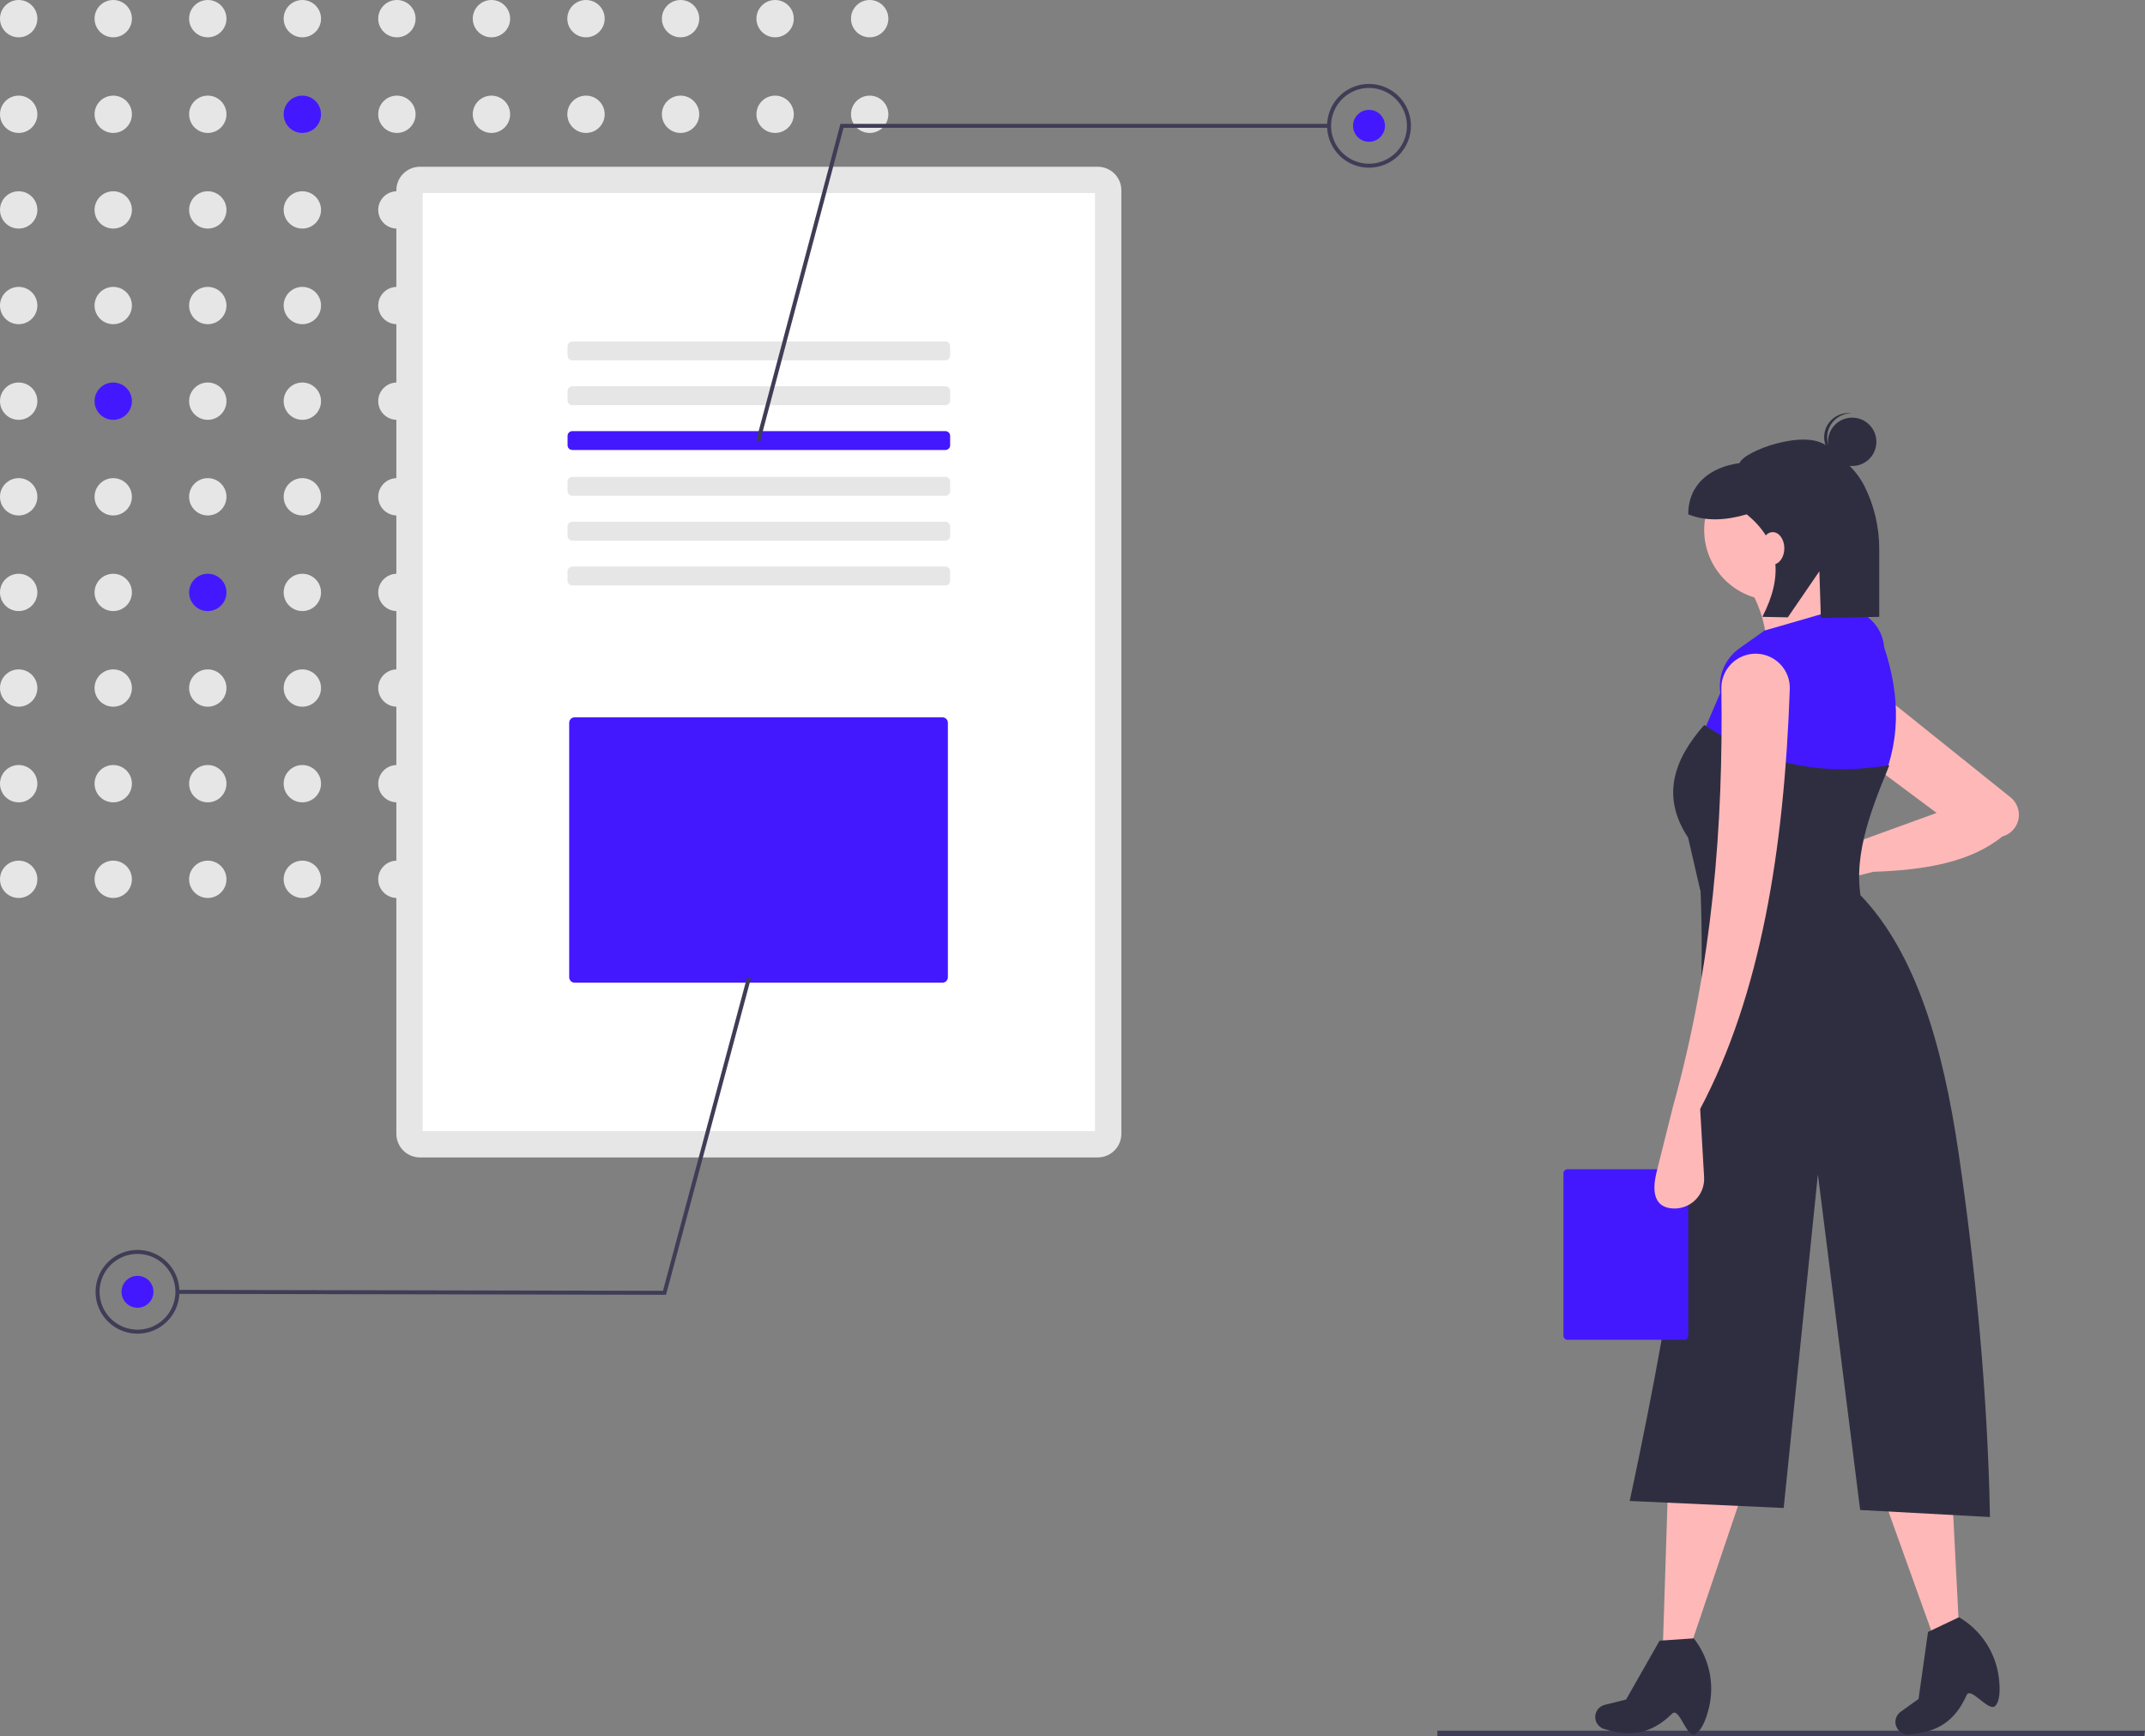 <svg width="383" height="310" viewBox="0 0 383 310" fill="none" xmlns="http://www.w3.org/2000/svg">
<rect x="0" y="0" width="383" height="310" fill="#808080" stroke="none"/>
<g clip-path="url(#clip0_1811_56515)">
<path d="M382.814 310H256.645V308.971H383.001L382.814 310Z" fill="#3F3D56"/>
<path d="M3.335 6.662C5.177 6.662 6.671 5.17 6.671 3.331C6.671 1.491 5.177 0 3.335 0C1.493 0 0 1.491 0 3.331C0 5.17 1.493 6.662 3.335 6.662Z" fill="#E6E6E6"/>
<path d="M20.218 6.662C22.06 6.662 23.553 5.17 23.553 3.331C23.553 1.491 22.06 0 20.218 0C18.376 0 16.883 1.491 16.883 3.331C16.883 5.17 18.376 6.662 20.218 6.662Z" fill="#E6E6E6"/>
<path d="M37.101 6.662C38.943 6.662 40.436 5.17 40.436 3.331C40.436 1.491 38.943 0 37.101 0C35.259 0 33.766 1.491 33.766 3.331C33.766 5.17 35.259 6.662 37.101 6.662Z" fill="#E6E6E6"/>
<path d="M53.986 6.662C55.828 6.662 57.321 5.17 57.321 3.331C57.321 1.491 55.828 0 53.986 0C52.144 0 50.65 1.491 50.65 3.331C50.65 5.17 52.144 6.662 53.986 6.662Z" fill="#E6E6E6"/>
<path d="M70.868 6.662C72.71 6.662 74.204 5.17 74.204 3.331C74.204 1.491 72.71 0 70.868 0C69.026 0 67.533 1.491 67.533 3.331C67.533 5.17 69.026 6.662 70.868 6.662Z" fill="#E6E6E6"/>
<path d="M87.751 6.662C89.593 6.662 91.087 5.17 91.087 3.331C91.087 1.491 89.593 0 87.751 0C85.909 0 84.416 1.491 84.416 3.331C84.416 5.17 85.909 6.662 87.751 6.662Z" fill="#E6E6E6"/>
<path d="M104.634 6.662C106.476 6.662 107.969 5.17 107.969 3.331C107.969 1.491 106.476 0 104.634 0C102.792 0 101.299 1.491 101.299 3.331C101.299 5.17 102.792 6.662 104.634 6.662Z" fill="#E6E6E6"/>
<path d="M121.517 6.662C123.359 6.662 124.852 5.17 124.852 3.331C124.852 1.491 123.359 0 121.517 0C119.675 0 118.182 1.491 118.182 3.331C118.182 5.17 119.675 6.662 121.517 6.662Z" fill="#E6E6E6"/>
<path d="M138.402 6.662C140.244 6.662 141.737 5.17 141.737 3.331C141.737 1.491 140.244 0 138.402 0C136.56 0 135.066 1.491 135.066 3.331C135.066 5.17 136.56 6.662 138.402 6.662Z" fill="#E6E6E6"/>
<path d="M155.285 6.662C157.127 6.662 158.62 5.17 158.62 3.331C158.62 1.491 157.127 0 155.285 0C153.442 0 151.949 1.491 151.949 3.331C151.949 5.17 153.442 6.662 155.285 6.662Z" fill="#E6E6E6"/>
<path d="M3.335 23.734C5.177 23.734 6.671 22.243 6.671 20.403C6.671 18.564 5.177 17.072 3.335 17.072C1.493 17.072 0 18.564 0 20.403C0 22.243 1.493 23.734 3.335 23.734Z" fill="#E6E6E6"/>
<path d="M20.218 23.734C22.06 23.734 23.553 22.243 23.553 20.403C23.553 18.564 22.06 17.072 20.218 17.072C18.376 17.072 16.883 18.564 16.883 20.403C16.883 22.243 18.376 23.734 20.218 23.734Z" fill="#E6E6E6"/>
<path d="M37.101 23.734C38.943 23.734 40.436 22.243 40.436 20.403C40.436 18.564 38.943 17.072 37.101 17.072C35.259 17.072 33.766 18.564 33.766 20.403C33.766 22.243 35.259 23.734 37.101 23.734Z" fill="#E6E6E6"/>
<path d="M53.986 23.734C55.828 23.734 57.321 22.243 57.321 20.403C57.321 18.564 55.828 17.072 53.986 17.072C52.144 17.072 50.65 18.564 50.65 20.403C50.65 22.243 52.144 23.734 53.986 23.734Z" fill="#4318FF"/>
<path d="M70.868 23.734C72.71 23.734 74.204 22.243 74.204 20.403C74.204 18.564 72.71 17.072 70.868 17.072C69.026 17.072 67.533 18.564 67.533 20.403C67.533 22.243 69.026 23.734 70.868 23.734Z" fill="#E6E6E6"/>
<path d="M87.751 23.734C89.593 23.734 91.087 22.243 91.087 20.403C91.087 18.564 89.593 17.072 87.751 17.072C85.909 17.072 84.416 18.564 84.416 20.403C84.416 22.243 85.909 23.734 87.751 23.734Z" fill="#E6E6E6"/>
<path d="M104.634 23.734C106.476 23.734 107.969 22.243 107.969 20.403C107.969 18.564 106.476 17.072 104.634 17.072C102.792 17.072 101.299 18.564 101.299 20.403C101.299 22.243 102.792 23.734 104.634 23.734Z" fill="#E6E6E6"/>
<path d="M121.517 23.734C123.359 23.734 124.852 22.243 124.852 20.403C124.852 18.564 123.359 17.072 121.517 17.072C119.675 17.072 118.182 18.564 118.182 20.403C118.182 22.243 119.675 23.734 121.517 23.734Z" fill="#E6E6E6"/>
<path d="M138.402 23.734C140.244 23.734 141.737 22.243 141.737 20.403C141.737 18.564 140.244 17.072 138.402 17.072C136.56 17.072 135.066 18.564 135.066 20.403C135.066 22.243 136.56 23.734 138.402 23.734Z" fill="#E6E6E6"/>
<path d="M155.285 23.734C157.127 23.734 158.62 22.243 158.62 20.403C158.62 18.564 157.127 17.072 155.285 17.072C153.442 17.072 151.949 18.564 151.949 20.403C151.949 22.243 153.442 23.734 155.285 23.734Z" fill="#E6E6E6"/>
<path d="M3.335 40.806C5.177 40.806 6.671 39.315 6.671 37.475C6.671 35.636 5.177 34.145 3.335 34.145C1.493 34.145 0 35.636 0 37.475C0 39.315 1.493 40.806 3.335 40.806Z" fill="#E6E6E6"/>
<path d="M20.218 40.806C22.06 40.806 23.553 39.315 23.553 37.475C23.553 35.636 22.06 34.145 20.218 34.145C18.376 34.145 16.883 35.636 16.883 37.475C16.883 39.315 18.376 40.806 20.218 40.806Z" fill="#E6E6E6"/>
<path d="M37.101 40.806C38.943 40.806 40.436 39.315 40.436 37.475C40.436 35.636 38.943 34.145 37.101 34.145C35.259 34.145 33.766 35.636 33.766 37.475C33.766 39.315 35.259 40.806 37.101 40.806Z" fill="#E6E6E6"/>
<path d="M53.986 40.806C55.828 40.806 57.321 39.315 57.321 37.475C57.321 35.636 55.828 34.145 53.986 34.145C52.144 34.145 50.65 35.636 50.65 37.475C50.65 39.315 52.144 40.806 53.986 40.806Z" fill="#E6E6E6"/>
<path d="M70.868 40.806C72.71 40.806 74.204 39.315 74.204 37.475C74.204 35.636 72.71 34.145 70.868 34.145C69.026 34.145 67.533 35.636 67.533 37.475C67.533 39.315 69.026 40.806 70.868 40.806Z" fill="#E6E6E6"/>
<path d="M87.751 40.806C89.593 40.806 91.087 39.315 91.087 37.475C91.087 35.636 89.593 34.145 87.751 34.145C85.909 34.145 84.416 35.636 84.416 37.475C84.416 39.315 85.909 40.806 87.751 40.806Z" fill="#E6E6E6"/>
<path d="M104.634 40.806C106.476 40.806 107.969 39.315 107.969 37.475C107.969 35.636 106.476 34.145 104.634 34.145C102.792 34.145 101.299 35.636 101.299 37.475C101.299 39.315 102.792 40.806 104.634 40.806Z" fill="#E6E6E6"/>
<path d="M121.517 40.806C123.359 40.806 124.852 39.315 124.852 37.475C124.852 35.636 123.359 34.145 121.517 34.145C119.675 34.145 118.182 35.636 118.182 37.475C118.182 39.315 119.675 40.806 121.517 40.806Z" fill="#E6E6E6"/>
<path d="M138.402 40.806C140.244 40.806 141.737 39.315 141.737 37.475C141.737 35.636 140.244 34.145 138.402 34.145C136.56 34.145 135.066 35.636 135.066 37.475C135.066 39.315 136.56 40.806 138.402 40.806Z" fill="#E6E6E6"/>
<path d="M155.285 40.806C157.127 40.806 158.62 39.315 158.62 37.475C158.62 35.636 157.127 34.145 155.285 34.145C153.442 34.145 151.949 35.636 151.949 37.475C151.949 39.315 153.442 40.806 155.285 40.806Z" fill="#E6E6E6"/>
<path d="M3.335 57.878C5.177 57.878 6.671 56.387 6.671 54.548C6.671 52.708 5.177 51.217 3.335 51.217C1.493 51.217 0 52.708 0 54.548C0 56.387 1.493 57.878 3.335 57.878Z" fill="#E6E6E6"/>
<path d="M20.218 57.878C22.06 57.878 23.553 56.387 23.553 54.548C23.553 52.708 22.06 51.217 20.218 51.217C18.376 51.217 16.883 52.708 16.883 54.548C16.883 56.387 18.376 57.878 20.218 57.878Z" fill="#E6E6E6"/>
<path d="M37.101 57.878C38.943 57.878 40.436 56.387 40.436 54.548C40.436 52.708 38.943 51.217 37.101 51.217C35.259 51.217 33.766 52.708 33.766 54.548C33.766 56.387 35.259 57.878 37.101 57.878Z" fill="#E6E6E6"/>
<path d="M53.986 57.878C55.828 57.878 57.321 56.387 57.321 54.548C57.321 52.708 55.828 51.217 53.986 51.217C52.144 51.217 50.65 52.708 50.65 54.548C50.65 56.387 52.144 57.878 53.986 57.878Z" fill="#E6E6E6"/>
<path d="M70.868 57.878C72.71 57.878 74.204 56.387 74.204 54.548C74.204 52.708 72.71 51.217 70.868 51.217C69.026 51.217 67.533 52.708 67.533 54.548C67.533 56.387 69.026 57.878 70.868 57.878Z" fill="#E6E6E6"/>
<path d="M87.751 57.878C89.593 57.878 91.087 56.387 91.087 54.548C91.087 52.708 89.593 51.217 87.751 51.217C85.909 51.217 84.416 52.708 84.416 54.548C84.416 56.387 85.909 57.878 87.751 57.878Z" fill="#E6E6E6"/>
<path d="M104.634 57.878C106.476 57.878 107.969 56.387 107.969 54.548C107.969 52.708 106.476 51.217 104.634 51.217C102.792 51.217 101.299 52.708 101.299 54.548C101.299 56.387 102.792 57.878 104.634 57.878Z" fill="#E6E6E6"/>
<path d="M121.517 57.878C123.359 57.878 124.852 56.387 124.852 54.548C124.852 52.708 123.359 51.217 121.517 51.217C119.675 51.217 118.182 52.708 118.182 54.548C118.182 56.387 119.675 57.878 121.517 57.878Z" fill="#E6E6E6"/>
<path d="M138.402 57.878C140.244 57.878 141.737 56.387 141.737 54.548C141.737 52.708 140.244 51.217 138.402 51.217C136.56 51.217 135.066 52.708 135.066 54.548C135.066 56.387 136.56 57.878 138.402 57.878Z" fill="#E6E6E6"/>
<path d="M155.285 57.878C157.127 57.878 158.62 56.387 158.62 54.548C158.62 52.708 157.127 51.217 155.285 51.217C153.442 51.217 151.949 52.708 151.949 54.548C151.949 56.387 153.442 57.878 155.285 57.878Z" fill="#E6E6E6"/>
<path d="M3.335 74.951C5.177 74.951 6.671 73.459 6.671 71.62C6.671 69.78 5.177 68.289 3.335 68.289C1.493 68.289 0 69.78 0 71.62C0 73.459 1.493 74.951 3.335 74.951Z" fill="#E6E6E6"/>
<path d="M20.218 74.951C22.06 74.951 23.553 73.459 23.553 71.62C23.553 69.78 22.06 68.289 20.218 68.289C18.376 68.289 16.883 69.78 16.883 71.62C16.883 73.459 18.376 74.951 20.218 74.951Z" fill="#4318FF"/>
<path d="M37.101 74.951C38.943 74.951 40.436 73.459 40.436 71.62C40.436 69.78 38.943 68.289 37.101 68.289C35.259 68.289 33.766 69.78 33.766 71.62C33.766 73.459 35.259 74.951 37.101 74.951Z" fill="#E6E6E6"/>
<path d="M53.986 74.951C55.828 74.951 57.321 73.459 57.321 71.62C57.321 69.78 55.828 68.289 53.986 68.289C52.144 68.289 50.65 69.78 50.65 71.62C50.65 73.459 52.144 74.951 53.986 74.951Z" fill="#E6E6E6"/>
<path d="M70.868 74.951C72.71 74.951 74.204 73.459 74.204 71.62C74.204 69.78 72.71 68.289 70.868 68.289C69.026 68.289 67.533 69.78 67.533 71.62C67.533 73.459 69.026 74.951 70.868 74.951Z" fill="#E6E6E6"/>
<path d="M87.751 74.951C89.593 74.951 91.087 73.459 91.087 71.62C91.087 69.78 89.593 68.289 87.751 68.289C85.909 68.289 84.416 69.78 84.416 71.62C84.416 73.459 85.909 74.951 87.751 74.951Z" fill="#E6E6E6"/>
<path d="M104.634 74.951C106.476 74.951 107.969 73.459 107.969 71.62C107.969 69.78 106.476 68.289 104.634 68.289C102.792 68.289 101.299 69.78 101.299 71.62C101.299 73.459 102.792 74.951 104.634 74.951Z" fill="#E6E6E6"/>
<path d="M121.517 74.951C123.359 74.951 124.852 73.459 124.852 71.62C124.852 69.78 123.359 68.289 121.517 68.289C119.675 68.289 118.182 69.78 118.182 71.62C118.182 73.459 119.675 74.951 121.517 74.951Z" fill="#E6E6E6"/>
<path d="M138.402 74.951C140.244 74.951 141.737 73.459 141.737 71.62C141.737 69.78 140.244 68.289 138.402 68.289C136.56 68.289 135.066 69.78 135.066 71.62C135.066 73.459 136.56 74.951 138.402 74.951Z" fill="#E6E6E6"/>
<path d="M155.285 74.951C157.127 74.951 158.62 73.459 158.62 71.62C158.62 69.78 157.127 68.289 155.285 68.289C153.442 68.289 151.949 69.78 151.949 71.62C151.949 73.459 153.442 74.951 155.285 74.951Z" fill="#E6E6E6"/>
<path d="M3.335 92.023C5.177 92.023 6.671 90.532 6.671 88.692C6.671 86.853 5.177 85.361 3.335 85.361C1.493 85.361 0 86.853 0 88.692C0 90.532 1.493 92.023 3.335 92.023Z" fill="#E6E6E6"/>
<path d="M20.218 92.023C22.06 92.023 23.553 90.532 23.553 88.692C23.553 86.853 22.06 85.361 20.218 85.361C18.376 85.361 16.883 86.853 16.883 88.692C16.883 90.532 18.376 92.023 20.218 92.023Z" fill="#E6E6E6"/>
<path d="M37.101 92.023C38.943 92.023 40.436 90.532 40.436 88.692C40.436 86.853 38.943 85.361 37.101 85.361C35.259 85.361 33.766 86.853 33.766 88.692C33.766 90.532 35.259 92.023 37.101 92.023Z" fill="#E6E6E6"/>
<path d="M53.986 92.023C55.828 92.023 57.321 90.532 57.321 88.692C57.321 86.853 55.828 85.361 53.986 85.361C52.144 85.361 50.65 86.853 50.65 88.692C50.65 90.532 52.144 92.023 53.986 92.023Z" fill="#E6E6E6"/>
<path d="M70.868 92.023C72.71 92.023 74.204 90.532 74.204 88.692C74.204 86.853 72.71 85.361 70.868 85.361C69.026 85.361 67.533 86.853 67.533 88.692C67.533 90.532 69.026 92.023 70.868 92.023Z" fill="#E6E6E6"/>
<path d="M87.751 92.023C89.593 92.023 91.087 90.532 91.087 88.692C91.087 86.853 89.593 85.361 87.751 85.361C85.909 85.361 84.416 86.853 84.416 88.692C84.416 90.532 85.909 92.023 87.751 92.023Z" fill="#E6E6E6"/>
<path d="M104.634 92.023C106.476 92.023 107.969 90.532 107.969 88.692C107.969 86.853 106.476 85.361 104.634 85.361C102.792 85.361 101.299 86.853 101.299 88.692C101.299 90.532 102.792 92.023 104.634 92.023Z" fill="#E6E6E6"/>
<path d="M121.517 92.023C123.359 92.023 124.852 90.532 124.852 88.692C124.852 86.853 123.359 85.361 121.517 85.361C119.675 85.361 118.182 86.853 118.182 88.692C118.182 90.532 119.675 92.023 121.517 92.023Z" fill="#E6E6E6"/>
<path d="M138.402 92.023C140.244 92.023 141.737 90.532 141.737 88.692C141.737 86.853 140.244 85.361 138.402 85.361C136.56 85.361 135.066 86.853 135.066 88.692C135.066 90.532 136.56 92.023 138.402 92.023Z" fill="#E6E6E6"/>
<path d="M155.285 92.023C157.127 92.023 158.62 90.532 158.62 88.692C158.62 86.853 157.127 85.361 155.285 85.361C153.442 85.361 151.949 86.853 151.949 88.692C151.949 90.532 153.442 92.023 155.285 92.023Z" fill="#E6E6E6"/>
<path d="M3.335 109.094C5.177 109.094 6.671 107.603 6.671 105.763C6.671 103.924 5.177 102.433 3.335 102.433C1.493 102.433 0 103.924 0 105.763C0 107.603 1.493 109.094 3.335 109.094Z" fill="#E6E6E6"/>
<path d="M20.218 109.094C22.06 109.094 23.553 107.603 23.553 105.763C23.553 103.924 22.06 102.433 20.218 102.433C18.376 102.433 16.883 103.924 16.883 105.763C16.883 107.603 18.376 109.094 20.218 109.094Z" fill="#E6E6E6"/>
<path d="M37.101 109.094C38.943 109.094 40.436 107.603 40.436 105.763C40.436 103.924 38.943 102.433 37.101 102.433C35.259 102.433 33.766 103.924 33.766 105.763C33.766 107.603 35.259 109.094 37.101 109.094Z" fill="#4318FF"/>
<path d="M53.986 109.094C55.828 109.094 57.321 107.603 57.321 105.763C57.321 103.924 55.828 102.433 53.986 102.433C52.144 102.433 50.65 103.924 50.65 105.763C50.65 107.603 52.144 109.094 53.986 109.094Z" fill="#E6E6E6"/>
<path d="M70.868 109.094C72.71 109.094 74.204 107.603 74.204 105.763C74.204 103.924 72.71 102.433 70.868 102.433C69.026 102.433 67.533 103.924 67.533 105.763C67.533 107.603 69.026 109.094 70.868 109.094Z" fill="#E6E6E6"/>
<path d="M87.751 109.094C89.593 109.094 91.087 107.603 91.087 105.763C91.087 103.924 89.593 102.433 87.751 102.433C85.909 102.433 84.416 103.924 84.416 105.763C84.416 107.603 85.909 109.094 87.751 109.094Z" fill="#E6E6E6"/>
<path d="M104.634 109.094C106.476 109.094 107.969 107.603 107.969 105.763C107.969 103.924 106.476 102.433 104.634 102.433C102.792 102.433 101.299 103.924 101.299 105.763C101.299 107.603 102.792 109.094 104.634 109.094Z" fill="#E6E6E6"/>
<path d="M121.517 109.094C123.359 109.094 124.852 107.603 124.852 105.763C124.852 103.924 123.359 102.433 121.517 102.433C119.675 102.433 118.182 103.924 118.182 105.763C118.182 107.603 119.675 109.094 121.517 109.094Z" fill="#E6E6E6"/>
<path d="M138.402 109.094C140.244 109.094 141.737 107.603 141.737 105.763C141.737 103.924 140.244 102.433 138.402 102.433C136.56 102.433 135.066 103.924 135.066 105.763C135.066 107.603 136.56 109.094 138.402 109.094Z" fill="#E6E6E6"/>
<path d="M155.285 109.094C157.127 109.094 158.62 107.603 158.62 105.763C158.62 103.924 157.127 102.433 155.285 102.433C153.442 102.433 151.949 103.924 151.949 105.763C151.949 107.603 153.442 109.094 155.285 109.094Z" fill="#E6E6E6"/>
<path d="M3.335 126.166C5.177 126.166 6.671 124.675 6.671 122.836C6.671 120.996 5.177 119.505 3.335 119.505C1.493 119.505 0 120.996 0 122.836C0 124.675 1.493 126.166 3.335 126.166Z" fill="#E6E6E6"/>
<path d="M20.218 126.166C22.06 126.166 23.553 124.675 23.553 122.836C23.553 120.996 22.06 119.505 20.218 119.505C18.376 119.505 16.883 120.996 16.883 122.836C16.883 124.675 18.376 126.166 20.218 126.166Z" fill="#E6E6E6"/>
<path d="M37.101 126.166C38.943 126.166 40.436 124.675 40.436 122.836C40.436 120.996 38.943 119.505 37.101 119.505C35.259 119.505 33.766 120.996 33.766 122.836C33.766 124.675 35.259 126.166 37.101 126.166Z" fill="#E6E6E6"/>
<path d="M53.986 126.166C55.828 126.166 57.321 124.675 57.321 122.836C57.321 120.996 55.828 119.505 53.986 119.505C52.144 119.505 50.65 120.996 50.65 122.836C50.65 124.675 52.144 126.166 53.986 126.166Z" fill="#E6E6E6"/>
<path d="M70.868 126.166C72.71 126.166 74.204 124.675 74.204 122.836C74.204 120.996 72.71 119.505 70.868 119.505C69.026 119.505 67.533 120.996 67.533 122.836C67.533 124.675 69.026 126.166 70.868 126.166Z" fill="#E6E6E6"/>
<path d="M87.751 126.166C89.593 126.166 91.087 124.675 91.087 122.836C91.087 120.996 89.593 119.505 87.751 119.505C85.909 119.505 84.416 120.996 84.416 122.836C84.416 124.675 85.909 126.166 87.751 126.166Z" fill="#E6E6E6"/>
<path d="M104.634 126.166C106.476 126.166 107.969 124.675 107.969 122.836C107.969 120.996 106.476 119.505 104.634 119.505C102.792 119.505 101.299 120.996 101.299 122.836C101.299 124.675 102.792 126.166 104.634 126.166Z" fill="#E6E6E6"/>
<path d="M121.517 126.166C123.359 126.166 124.852 124.675 124.852 122.836C124.852 120.996 123.359 119.505 121.517 119.505C119.675 119.505 118.182 120.996 118.182 122.836C118.182 124.675 119.675 126.166 121.517 126.166Z" fill="#E6E6E6"/>
<path d="M138.402 126.166C140.244 126.166 141.737 124.675 141.737 122.836C141.737 120.996 140.244 119.505 138.402 119.505C136.56 119.505 135.066 120.996 135.066 122.836C135.066 124.675 136.56 126.166 138.402 126.166Z" fill="#E6E6E6"/>
<path d="M155.285 126.166C157.127 126.166 158.62 124.675 158.62 122.836C158.62 120.996 157.127 119.505 155.285 119.505C153.442 119.505 151.949 120.996 151.949 122.836C151.949 124.675 153.442 126.166 155.285 126.166Z" fill="#E6E6E6"/>
<path d="M3.335 143.239C5.177 143.239 6.671 141.748 6.671 139.908C6.671 138.068 5.177 136.577 3.335 136.577C1.493 136.577 0 138.068 0 139.908C0 141.748 1.493 143.239 3.335 143.239Z" fill="#E6E6E6"/>
<path d="M20.218 143.239C22.06 143.239 23.553 141.748 23.553 139.908C23.553 138.068 22.06 136.577 20.218 136.577C18.376 136.577 16.883 138.068 16.883 139.908C16.883 141.748 18.376 143.239 20.218 143.239Z" fill="#E6E6E6"/>
<path d="M37.101 143.239C38.943 143.239 40.436 141.748 40.436 139.908C40.436 138.068 38.943 136.577 37.101 136.577C35.259 136.577 33.766 138.068 33.766 139.908C33.766 141.748 35.259 143.239 37.101 143.239Z" fill="#E6E6E6"/>
<path d="M53.986 143.239C55.828 143.239 57.321 141.748 57.321 139.908C57.321 138.068 55.828 136.577 53.986 136.577C52.144 136.577 50.65 138.068 50.65 139.908C50.65 141.748 52.144 143.239 53.986 143.239Z" fill="#E6E6E6"/>
<path d="M70.868 143.239C72.71 143.239 74.204 141.748 74.204 139.908C74.204 138.068 72.71 136.577 70.868 136.577C69.026 136.577 67.533 138.068 67.533 139.908C67.533 141.748 69.026 143.239 70.868 143.239Z" fill="#E6E6E6"/>
<path d="M87.751 143.239C89.593 143.239 91.087 141.748 91.087 139.908C91.087 138.068 89.593 136.577 87.751 136.577C85.909 136.577 84.416 138.068 84.416 139.908C84.416 141.748 85.909 143.239 87.751 143.239Z" fill="#E6E6E6"/>
<path d="M104.634 143.239C106.476 143.239 107.969 141.748 107.969 139.908C107.969 138.068 106.476 136.577 104.634 136.577C102.792 136.577 101.299 138.068 101.299 139.908C101.299 141.748 102.792 143.239 104.634 143.239Z" fill="#E6E6E6"/>
<path d="M121.517 143.239C123.359 143.239 124.852 141.748 124.852 139.908C124.852 138.068 123.359 136.577 121.517 136.577C119.675 136.577 118.182 138.068 118.182 139.908C118.182 141.748 119.675 143.239 121.517 143.239Z" fill="#E6E6E6"/>
<path d="M138.402 143.239C140.244 143.239 141.737 141.748 141.737 139.908C141.737 138.068 140.244 136.577 138.402 136.577C136.56 136.577 135.066 138.068 135.066 139.908C135.066 141.748 136.56 143.239 138.402 143.239Z" fill="#E6E6E6"/>
<path d="M155.285 143.239C157.127 143.239 158.62 141.748 158.62 139.908C158.62 138.068 157.127 136.577 155.285 136.577C153.442 136.577 151.949 138.068 151.949 139.908C151.949 141.748 153.442 143.239 155.285 143.239Z" fill="#E6E6E6"/>
<path d="M3.335 160.311C5.177 160.311 6.671 158.82 6.671 156.98C6.671 155.141 5.177 153.649 3.335 153.649C1.493 153.649 0 155.141 0 156.98C0 158.82 1.493 160.311 3.335 160.311Z" fill="#E6E6E6"/>
<path d="M20.218 160.311C22.06 160.311 23.553 158.82 23.553 156.98C23.553 155.141 22.06 153.649 20.218 153.649C18.376 153.649 16.883 155.141 16.883 156.98C16.883 158.82 18.376 160.311 20.218 160.311Z" fill="#E6E6E6"/>
<path d="M37.101 160.311C38.943 160.311 40.436 158.82 40.436 156.98C40.436 155.141 38.943 153.649 37.101 153.649C35.259 153.649 33.766 155.141 33.766 156.98C33.766 158.82 35.259 160.311 37.101 160.311Z" fill="#E6E6E6"/>
<path d="M53.986 160.311C55.828 160.311 57.321 158.82 57.321 156.98C57.321 155.141 55.828 153.649 53.986 153.649C52.144 153.649 50.65 155.141 50.65 156.98C50.65 158.82 52.144 160.311 53.986 160.311Z" fill="#E6E6E6"/>
<path d="M70.868 160.311C72.71 160.311 74.204 158.82 74.204 156.98C74.204 155.141 72.71 153.649 70.868 153.649C69.026 153.649 67.533 155.141 67.533 156.98C67.533 158.82 69.026 160.311 70.868 160.311Z" fill="#E6E6E6"/>
<path d="M87.751 160.311C89.593 160.311 91.087 158.82 91.087 156.98C91.087 155.141 89.593 153.649 87.751 153.649C85.909 153.649 84.416 155.141 84.416 156.98C84.416 158.82 85.909 160.311 87.751 160.311Z" fill="#E6E6E6"/>
<path d="M104.634 160.311C106.476 160.311 107.969 158.82 107.969 156.98C107.969 155.141 106.476 153.649 104.634 153.649C102.792 153.649 101.299 155.141 101.299 156.98C101.299 158.82 102.792 160.311 104.634 160.311Z" fill="#E6E6E6"/>
<path d="M121.517 160.311C123.359 160.311 124.852 158.82 124.852 156.98C124.852 155.141 123.359 153.649 121.517 153.649C119.675 153.649 118.182 155.141 118.182 156.98C118.182 158.82 119.675 160.311 121.517 160.311Z" fill="#E6E6E6"/>
<path d="M138.402 160.311C140.244 160.311 141.737 158.82 141.737 156.98C141.737 155.141 140.244 153.649 138.402 153.649C136.56 153.649 135.066 155.141 135.066 156.98C135.066 158.82 136.56 160.311 138.402 160.311Z" fill="#E6E6E6"/>
<path d="M155.285 160.311C157.127 160.311 158.62 158.82 158.62 156.98C158.62 155.141 157.127 153.649 155.285 153.649C153.442 153.649 151.949 155.141 151.949 156.98C151.949 158.82 153.442 160.311 155.285 160.311Z" fill="#E6E6E6"/>
<path d="M196.008 29.768C197.126 29.768 198.198 30.211 198.989 31.001C199.78 31.791 200.224 32.862 200.224 33.979V202.422C200.224 202.975 200.115 203.522 199.903 204.033C199.691 204.544 199.381 205.008 198.989 205.399C198.598 205.79 198.133 206.1 197.621 206.312C197.11 206.524 196.561 206.633 196.008 206.633H74.986C74.433 206.633 73.884 206.524 73.373 206.312C72.861 206.1 72.396 205.79 72.005 205.399C71.613 205.008 71.302 204.544 71.091 204.033C70.879 203.522 70.769 202.975 70.769 202.422V33.979C70.769 32.862 71.214 31.791 72.005 31.001C72.795 30.211 73.868 29.768 74.986 29.768L196.008 29.768Z" fill="#E6E6E6"/>
<path d="M75.478 201.931H195.518V34.469H75.478V201.931Z" fill="white"/>
<path d="M168.81 60.964C168.921 60.964 169.03 60.986 169.133 61.028C169.235 61.07 169.328 61.132 169.406 61.211C169.485 61.289 169.547 61.382 169.589 61.484C169.632 61.586 169.653 61.696 169.653 61.806V63.49C169.653 63.714 169.565 63.928 169.406 64.086C169.248 64.244 169.034 64.333 168.81 64.333H102.185C102.074 64.333 101.965 64.311 101.862 64.269C101.76 64.226 101.667 64.164 101.589 64.086C101.511 64.008 101.448 63.915 101.406 63.813C101.364 63.711 101.342 63.601 101.342 63.49V61.806C101.342 61.696 101.364 61.586 101.406 61.484C101.448 61.382 101.511 61.289 101.589 61.211C101.667 61.132 101.76 61.07 101.862 61.028C101.965 60.986 102.074 60.964 102.185 60.964H168.81Z" fill="#E6E6E6"/>
<path d="M168.81 68.965C169.034 68.965 169.248 69.054 169.406 69.212C169.565 69.37 169.653 69.584 169.653 69.807V71.492C169.653 71.715 169.565 71.929 169.406 72.087C169.248 72.245 169.034 72.334 168.81 72.334H102.185C102.074 72.334 101.965 72.312 101.862 72.27C101.76 72.227 101.667 72.165 101.589 72.087C101.511 72.009 101.448 71.916 101.406 71.814C101.364 71.712 101.342 71.602 101.342 71.492V69.807C101.342 69.697 101.364 69.587 101.406 69.485C101.448 69.383 101.511 69.29 101.589 69.212C101.667 69.133 101.76 69.071 101.862 69.029C101.965 68.987 102.074 68.965 102.185 68.965H168.81Z" fill="#E6E6E6"/>
<path d="M168.81 76.966C169.034 76.966 169.248 77.055 169.406 77.213C169.565 77.37 169.653 77.585 169.653 77.808V79.493C169.653 79.716 169.565 79.93 169.406 80.088C169.248 80.246 169.034 80.335 168.81 80.335H102.185C101.961 80.335 101.747 80.246 101.589 80.088C101.431 79.93 101.342 79.716 101.342 79.493V77.808C101.342 77.585 101.431 77.37 101.589 77.213C101.747 77.055 101.961 76.966 102.185 76.966H168.81Z" fill="#4318FF"/>
<path d="M168.81 85.142C169.034 85.142 169.248 85.23 169.406 85.388C169.565 85.546 169.653 85.76 169.653 85.984V87.668C169.653 87.892 169.565 88.106 169.406 88.264C169.248 88.422 169.034 88.51 168.81 88.51H102.185C102.074 88.51 101.965 88.489 101.862 88.446C101.76 88.404 101.667 88.342 101.589 88.264C101.511 88.186 101.448 88.093 101.406 87.99C101.364 87.888 101.342 87.779 101.342 87.668V85.984C101.342 85.873 101.364 85.764 101.406 85.662C101.448 85.559 101.511 85.466 101.589 85.388C101.667 85.31 101.76 85.248 101.862 85.206C101.965 85.163 102.074 85.142 102.185 85.142H168.81Z" fill="#E6E6E6"/>
<path d="M168.81 93.143C169.034 93.143 169.248 93.231 169.406 93.389C169.565 93.547 169.653 93.761 169.653 93.985V95.669C169.653 95.78 169.632 95.889 169.589 95.992C169.547 96.094 169.485 96.187 169.406 96.265C169.328 96.343 169.235 96.405 169.133 96.447C169.03 96.49 168.921 96.511 168.81 96.511H102.185C102.074 96.511 101.965 96.49 101.862 96.447C101.76 96.405 101.667 96.343 101.589 96.265C101.511 96.187 101.448 96.094 101.406 95.992C101.364 95.889 101.342 95.78 101.342 95.669V93.985C101.342 93.874 101.364 93.765 101.406 93.662C101.448 93.56 101.511 93.468 101.589 93.389C101.667 93.311 101.76 93.249 101.862 93.207C101.965 93.164 102.074 93.143 102.185 93.143H168.81Z" fill="#E6E6E6"/>
<path d="M168.81 101.144C169.034 101.144 169.248 101.232 169.406 101.39C169.565 101.548 169.653 101.762 169.653 101.986V103.67C169.653 103.894 169.565 104.108 169.406 104.266C169.248 104.424 169.034 104.512 168.81 104.512H102.185C101.961 104.512 101.747 104.424 101.589 104.266C101.431 104.108 101.342 103.894 101.342 103.67V101.986C101.342 101.762 101.431 101.548 101.589 101.39C101.747 101.232 101.961 101.144 102.185 101.144H168.81Z" fill="#E6E6E6"/>
<path d="M102.61 128.059C102.35 128.059 102.101 128.162 101.918 128.345C101.734 128.529 101.631 128.777 101.631 129.036V174.459C101.631 174.719 101.734 174.967 101.918 175.15C102.101 175.334 102.35 175.437 102.61 175.437H168.27C168.53 175.437 168.779 175.334 168.962 175.15C169.146 174.967 169.249 174.719 169.249 174.459V129.036C169.249 128.777 169.146 128.529 168.962 128.345C168.779 128.162 168.53 128.059 168.27 128.059H102.61Z" fill="#4318FF"/>
<path d="M135.717 78.797L135.027 78.614L150.069 22.107H237.315V22.82H150.617L135.717 78.797Z" fill="#3F3D56"/>
<path d="M244.444 29.939C242.964 29.939 241.517 29.5 240.286 28.679C239.055 27.858 238.095 26.69 237.529 25.324C236.962 23.958 236.814 22.455 237.103 21.005C237.392 19.555 238.105 18.223 239.151 17.178C240.198 16.132 241.532 15.42 242.984 15.132C244.436 14.844 245.941 14.992 247.309 15.557C248.677 16.123 249.846 17.081 250.668 18.311C251.491 19.54 251.93 20.985 251.93 22.463C251.927 24.445 251.138 26.345 249.735 27.747C248.331 29.148 246.429 29.936 244.444 29.939ZM244.444 15.7C243.105 15.7 241.795 16.097 240.682 16.84C239.568 17.583 238.7 18.64 238.187 19.875C237.675 21.111 237.541 22.471 237.802 23.783C238.063 25.095 238.708 26.3 239.655 27.246C240.603 28.192 241.809 28.836 243.123 29.097C244.437 29.358 245.798 29.224 247.036 28.712C248.273 28.2 249.331 27.333 250.075 26.221C250.819 25.109 251.217 23.801 251.217 22.463C251.215 20.67 250.5 18.951 249.231 17.683C247.961 16.416 246.24 15.702 244.444 15.7Z" fill="#3F3D56"/>
<path d="M244.443 25.311C246.018 25.311 247.295 24.036 247.295 22.463C247.295 20.89 246.018 19.615 244.443 19.615C242.868 19.615 241.592 20.89 241.592 22.463C241.592 24.036 242.868 25.311 244.443 25.311Z" fill="#4318FF"/>
<path d="M133.384 174.496L134.073 174.68L118.923 231.157L31.678 230.991L31.679 230.278L118.377 230.445L133.384 174.496Z" fill="#3F3D56"/>
<path d="M24.564 223.146C26.044 223.148 27.491 223.59 28.72 224.413C29.95 225.237 30.907 226.406 31.471 227.773C32.035 229.14 32.18 230.644 31.888 232.093C31.597 233.543 30.881 234.873 29.832 235.917C28.784 236.96 27.448 237.669 25.996 237.955C24.543 238.241 23.039 238.09 21.672 237.521C20.305 236.953 19.138 235.993 18.318 234.762C17.498 233.531 17.062 232.085 17.064 230.606C17.07 228.624 17.863 226.726 19.27 225.327C20.675 223.929 22.58 223.144 24.564 223.146ZM24.537 237.384C25.876 237.386 27.186 236.992 28.302 236.251C29.417 235.51 30.287 234.456 30.802 233.221C31.317 231.986 31.453 230.626 31.195 229.314C30.936 228.001 30.293 226.795 29.348 225.847C28.402 224.9 27.197 224.253 25.884 223.99C24.57 223.726 23.209 223.858 21.97 224.367C20.732 224.877 19.672 225.742 18.926 226.852C18.18 227.963 17.78 229.27 17.777 230.608C17.776 232.401 18.487 234.121 19.754 235.392C21.021 236.662 22.741 237.378 24.537 237.384Z" fill="#3F3D56"/>
<path d="M24.551 233.469C26.126 233.469 27.402 232.194 27.402 230.621C27.402 229.048 26.126 227.773 24.551 227.773C22.976 227.773 21.699 229.048 21.699 230.621C21.699 232.194 22.976 233.469 24.551 233.469Z" fill="#4318FF"/>
<path d="M301.953 293.609H296.922L297.82 265.797L311.117 266.515L301.953 293.609Z" fill="#FFB8B8"/>
<path d="M302.64 309.593C301.121 310.286 299.849 304.678 298.568 305.935C294.985 309.451 291.283 310.217 286.501 308.682L286.39 308.663C286.102 308.571 285.835 308.42 285.606 308.222C285.377 308.023 285.191 307.78 285.059 307.508C284.927 307.235 284.852 306.939 284.838 306.636C284.824 306.334 284.872 306.032 284.979 305.749C285.106 305.409 285.314 305.106 285.585 304.865C285.855 304.624 286.181 304.452 286.532 304.364L290.343 303.413L296.326 292.905L302.433 292.493C303.795 294.227 304.745 296.246 305.213 298.399C305.68 300.552 305.653 302.783 305.132 304.924C304.578 307.184 303.722 309.1 302.64 309.593Z" fill="#2F2E41"/>
<path d="M349.751 289.932L345.072 291.78L335.664 265.588L348.293 261.371L349.751 289.932Z" fill="#FFB8B8"/>
<path d="M356.275 304.545C355.118 305.746 351.87 300.999 351.142 302.638C349.105 307.224 345.945 309.296 340.932 309.625L340.822 309.648C340.52 309.668 340.216 309.626 339.93 309.526C339.645 309.425 339.382 309.267 339.159 309.062C338.936 308.858 338.757 308.609 338.633 308.333C338.508 308.057 338.441 307.759 338.436 307.456C338.429 307.094 338.511 306.736 338.674 306.412C338.837 306.088 339.076 305.809 339.371 305.598L342.564 303.314L344.258 291.345L349.785 288.719C351.69 289.831 353.317 291.359 354.545 293.19C355.773 295.02 356.569 297.105 356.873 299.287C357.19 301.592 357.1 303.688 356.275 304.545Z" fill="#2F2E41"/>
<path d="M334.476 155.636L326.752 157.619C326.168 157.769 325.557 157.787 324.965 157.67C324.373 157.554 323.814 157.307 323.33 156.947C322.846 156.587 322.449 156.123 322.168 155.589C321.887 155.056 321.729 154.467 321.706 153.865C321.685 153.311 321.778 152.759 321.979 152.242C322.181 151.726 322.487 151.257 322.878 150.864C323.269 150.471 323.737 150.162 324.253 149.958C324.769 149.753 325.321 149.657 325.876 149.675L332.679 149.894L345.789 145.126L333.398 135.898L334.835 122.979L358.984 142.34C359.415 142.685 359.77 143.115 360.026 143.604C360.282 144.092 360.435 144.628 360.474 145.178C360.541 146.103 360.284 147.022 359.747 147.778C359.211 148.535 358.428 149.082 357.533 149.327C351.875 153.939 343.631 155.351 334.476 155.636Z" fill="#FFB8B8"/>
<path d="M316.868 107.188C323.815 107.188 329.446 101.565 329.446 94.628C329.446 87.691 323.815 82.067 316.868 82.067C309.922 82.067 304.291 87.691 304.291 94.628C304.291 101.565 309.922 107.188 316.868 107.188Z" fill="#FFB8B8"/>
<path d="M332.321 111.853L315.431 118.671C315.927 113.34 314.528 108.004 311.479 103.599L325.493 100.369C325.311 104.644 327.626 108.465 332.321 111.853Z" fill="#FFB8B8"/>
<path d="M335.375 141.101C321.76 142.189 314.313 140.383 302.854 133.744L307.166 123.696C306.949 122.183 307.155 120.639 307.76 119.235C308.364 117.831 309.345 116.621 310.594 115.738L315.072 112.571L328.727 108.623L329.34 108.654C331.156 108.744 332.877 109.493 334.18 110.76C335.484 112.027 336.28 113.725 336.419 115.536C339.386 124.39 339.405 132.948 335.375 141.101Z" fill="#4318FF"/>
<path d="M332.68 162.095L303.572 158.865L301.416 149.534C296.637 142.329 298.723 135.73 304.291 129.438C314.44 135.942 323.861 138.753 337.352 136.615C333.764 145.328 330.451 153.891 332.68 162.095Z" fill="#2F2E41"/>
<path d="M355.319 270.832L332.14 269.576L324.594 209.645L318.485 269.217L290.994 267.961C299.38 228.798 305.206 191.619 303.572 157.43L332.32 159.942C342.063 170.201 346.901 186.578 349.749 206.056C352.596 225.535 354.892 248.116 355.319 270.832Z" fill="#2F2E41"/>
<path d="M330.714 83.193C333.101 83.193 335.037 81.26 335.037 78.876C335.037 76.492 333.101 74.559 330.714 74.559C328.326 74.559 326.391 76.492 326.391 78.876C326.391 81.26 328.326 83.193 330.714 83.193Z" fill="#2F2E41"/>
<path d="M326.259 77.819C326.33 76.724 326.817 75.697 327.619 74.947C328.422 74.197 329.481 73.781 330.58 73.784C330.491 73.773 330.402 73.759 330.311 73.753C329.167 73.68 328.041 74.063 327.18 74.819C326.318 75.575 325.793 76.642 325.72 77.784C325.646 78.927 326.03 80.052 326.787 80.912C327.544 81.772 328.612 82.296 329.757 82.37C329.848 82.376 329.937 82.373 330.027 82.374C328.937 82.236 327.94 81.688 327.24 80.842C326.54 79.995 326.189 78.915 326.259 77.819Z" fill="#2F2E41"/>
<path d="M326.235 79.662C322.379 76.468 311.32 80.528 310.607 82.675C305.393 83.385 301.445 86.422 301.445 91.824C304.545 93.092 308.07 92.936 311.881 91.824C317.956 96.768 318.373 102.983 314.678 110.122L319.224 110.213L324.858 101.99L325.127 110.331L335.546 110.122V98.169C335.579 94.194 334.663 90.269 332.874 86.719C331.25 83.569 328.731 81.73 326.235 79.662Z" fill="#2F2E41"/>
<path d="M316.532 100.781C317.674 100.781 318.6 99.487 318.6 97.89C318.6 96.294 317.674 95 316.532 95C315.39 95 314.465 96.294 314.465 97.89C314.465 99.487 315.39 100.781 316.532 100.781Z" fill="#FFB8B8"/>
<path d="M300.719 208.74C300.912 208.74 301.096 208.817 301.232 208.953C301.369 209.089 301.445 209.273 301.445 209.465V238.464C301.445 238.657 301.369 238.841 301.232 238.977C301.096 239.113 300.912 239.189 300.719 239.189H279.884C279.692 239.189 279.507 239.113 279.371 238.977C279.235 238.841 279.158 238.657 279.158 238.464V209.465C279.158 209.273 279.235 209.089 279.371 208.953C279.507 208.817 279.692 208.74 279.884 208.74H300.719Z" fill="#4318FF"/>
<path d="M303.572 197.982L304.276 210.161C304.321 210.945 304.191 211.73 303.895 212.457C303.599 213.185 303.144 213.837 302.564 214.367C301.984 214.898 301.293 215.292 300.541 215.522C299.789 215.753 298.996 215.813 298.218 215.699C295.119 215.244 295.049 212.217 295.808 209.183L298.702 197.623C305.802 172.203 307.718 147.253 307.359 122.919C307.344 122.094 307.497 121.274 307.809 120.509C308.12 119.745 308.583 119.051 309.17 118.47C309.757 117.89 310.456 117.434 311.225 117.13C311.993 116.826 312.815 116.681 313.641 116.703C314.447 116.727 315.241 116.909 315.976 117.24C316.711 117.57 317.373 118.043 317.925 118.63C318.476 119.218 318.906 119.908 319.189 120.662C319.473 121.416 319.604 122.218 319.575 123.023C318.57 151.597 314.397 177.546 303.572 197.982Z" fill="#FFB8B8"/>
</g>
<defs>
<clipPath id="clip0_1811_56515">
<rect width="383" height="310" fill="white"/>
</clipPath>
</defs>
</svg>
